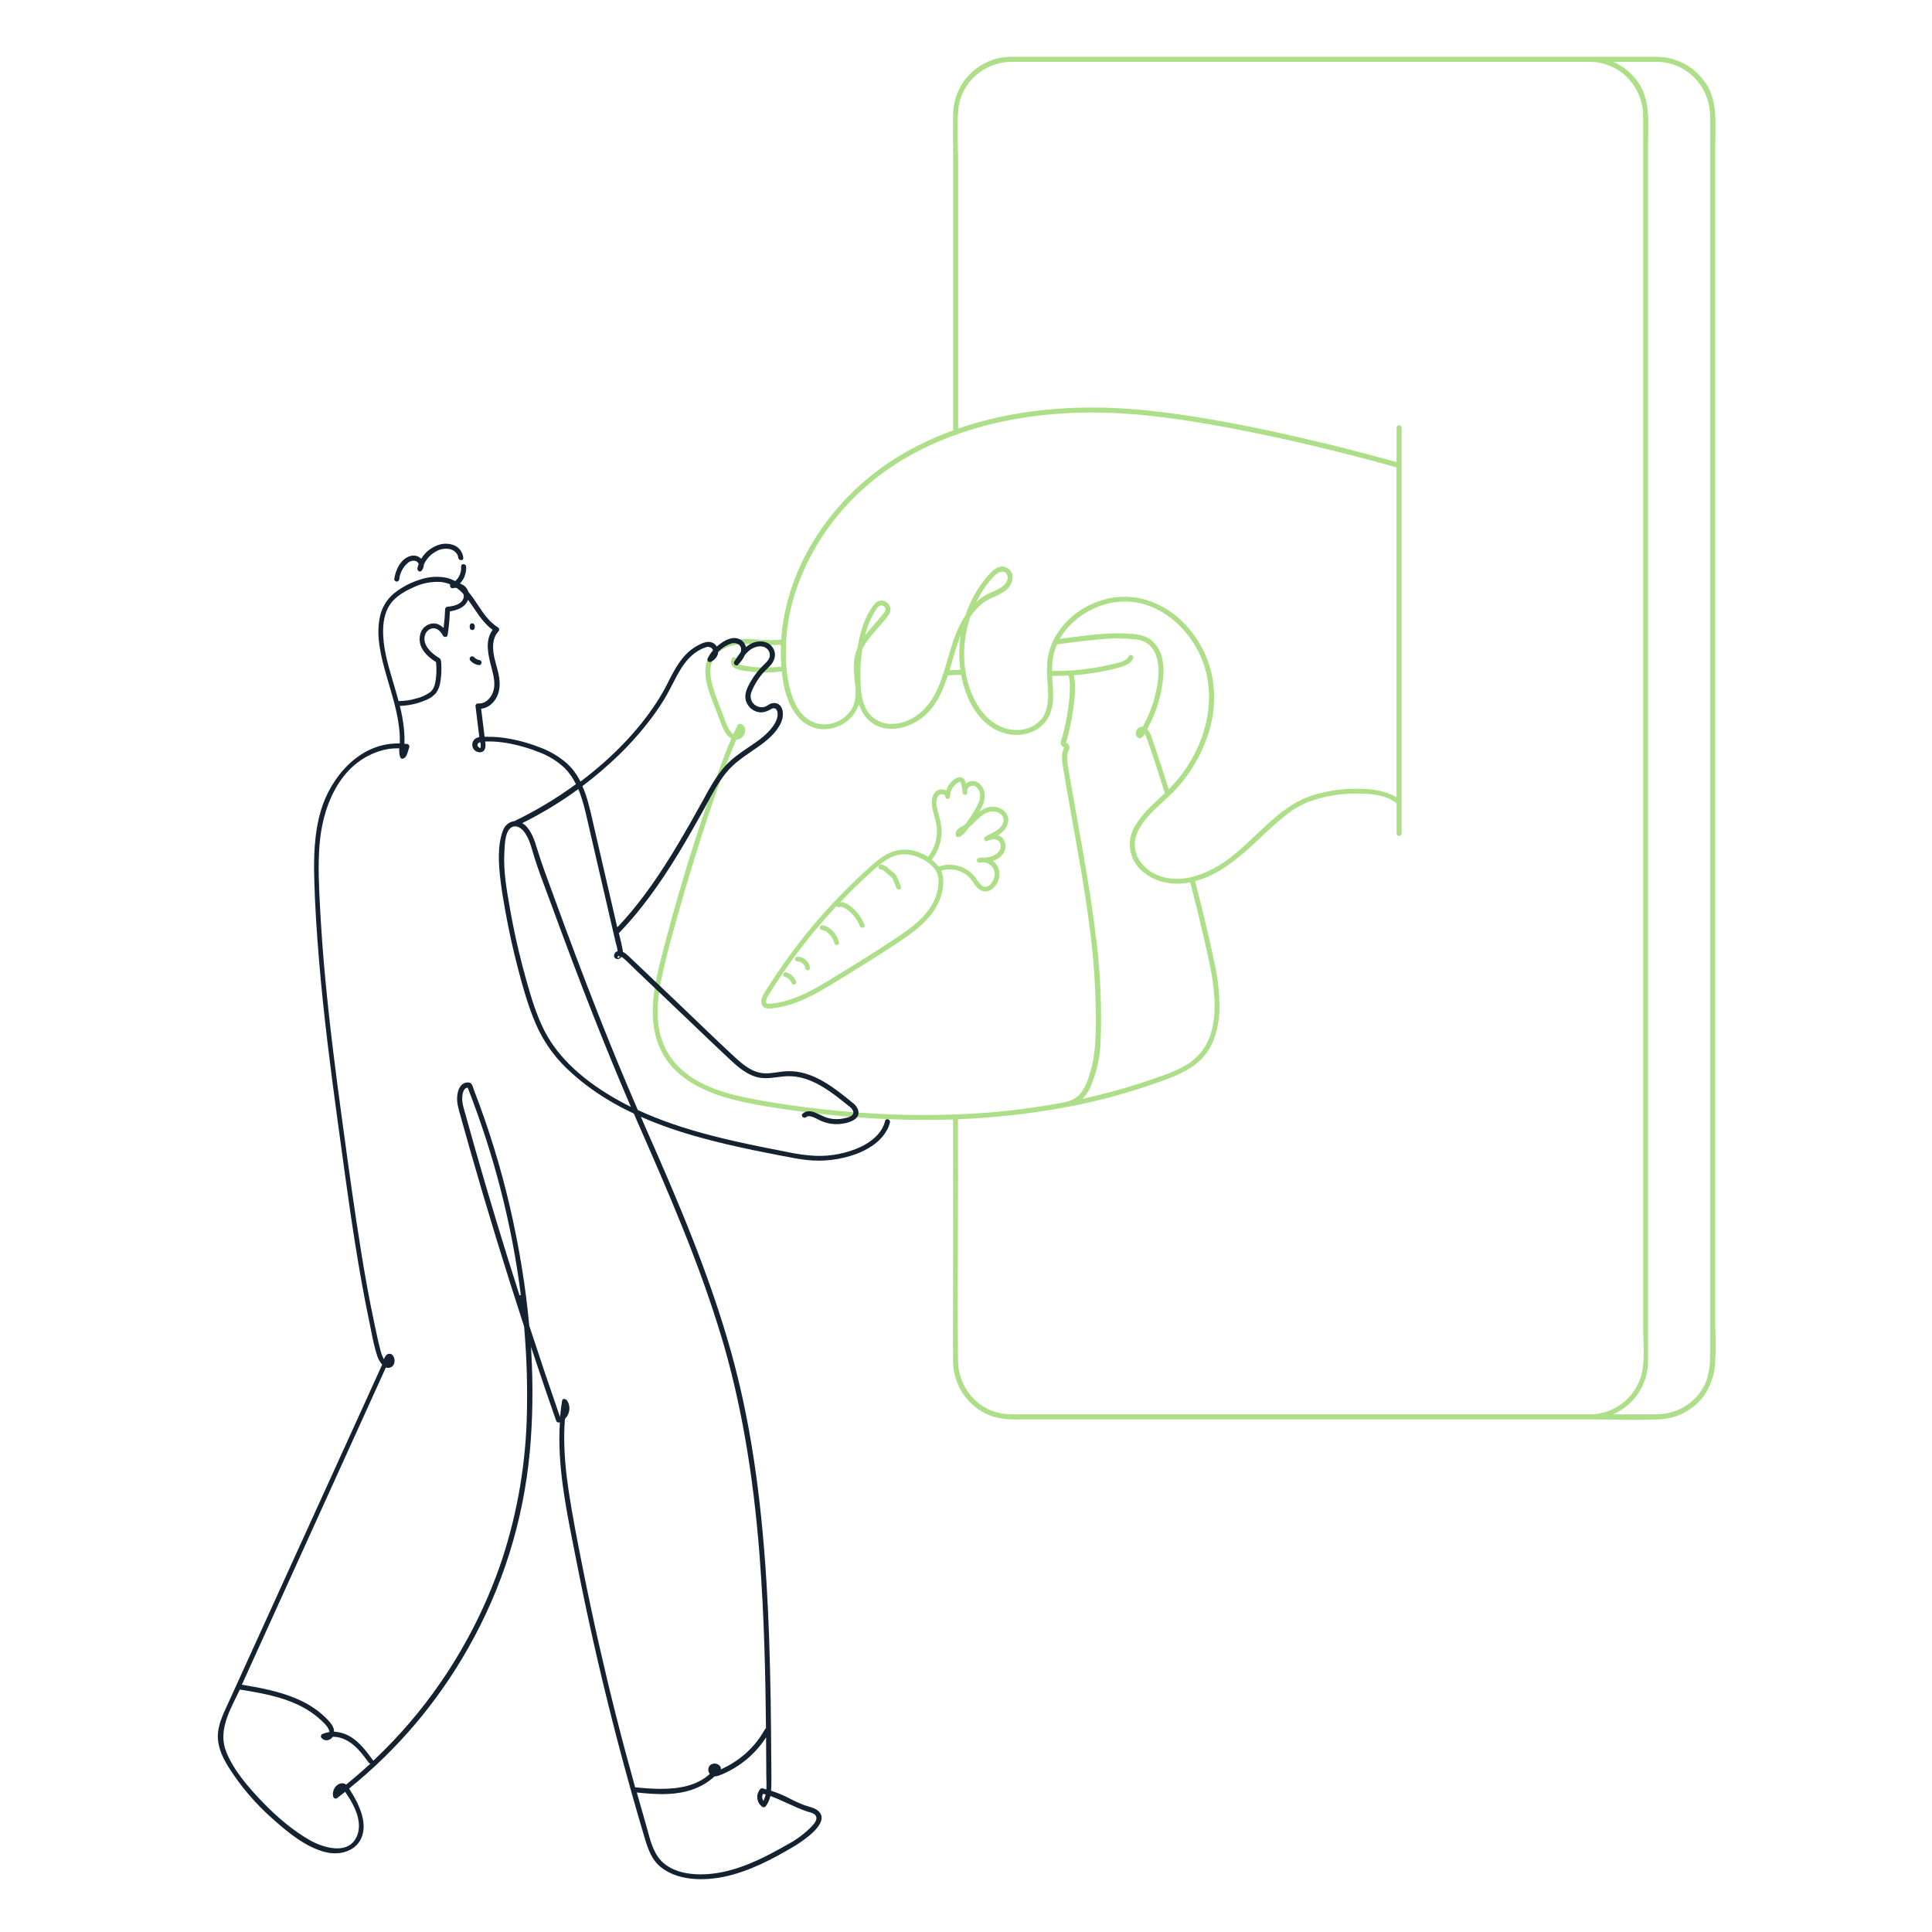 <svg width="408" height="408" viewBox="0 0 408 408" fill="none" xmlns="http://www.w3.org/2000/svg">
<path d="M201.26 278.72C201.25 281.61 201.23 284.6 201.27 287.53C201.29 290.15 202.13 292.65 203.68 294.76C205.24 296.87 207.38 298.41 209.87 299.21C211.35 299.62 212.89 299.81 214.42 299.75H335.84C337.44 299.75 339.06 299.78 340.64 299.8C343.91 299.85 347.29 299.9 350.59 299.74C350.67 299.74 350.75 299.73 350.83 299.72C350.89 299.72 350.95 299.71 351.01 299.7C351.12 299.7 351.24 299.68 351.35 299.67C351.72 299.63 352.1 299.57 352.46 299.49L352.57 299.47C353.87 299.18 355.09 298.7 356.19 298.04C357.41 297.32 358.48 296.42 359.38 295.36C360.09 294.5 360.66 293.54 361.11 292.41C361.83 290.78 362.2 289.06 362.21 287.31C362.37 285.3 362.32 283.24 362.26 281.25C362.24 280.51 362.22 279.78 362.21 279.07C362.21 277.96 362.21 276.86 362.21 275.75V31.36C362.21 30.62 362.23 29.87 362.25 29.07C362.33 25.52 362.42 21.85 360.93 18.79L360.81 18.55C360.78 18.49 360.76 18.44 360.73 18.38C360.71 18.35 360.69 18.31 360.66 18.28C360.63 18.24 360.61 18.2 360.58 18.16C360.55 18.1 360.52 18.05 360.49 17.99C360.44 17.91 360.4 17.82 360.35 17.74C360.3 17.66 360.23 17.58 360.17 17.5C360.12 17.44 360.08 17.38 360.03 17.31C359.91 17.13 359.78 16.96 359.65 16.79C359.48 16.57 359.28 16.34 359.05 16.08C358.9 15.91 358.74 15.74 358.58 15.58C358.36 15.36 358.12 15.16 357.93 14.99L357.88 14.95C357.71 14.81 357.55 14.66 357.37 14.53C357.16 14.37 356.92 14.22 356.7 14.07C356.6 14.01 356.54 13.96 356.47 13.91C356.39 13.85 356.3 13.79 356.22 13.74C356.19 13.72 356.16 13.71 356.13 13.69C356.1 13.67 356.06 13.66 356.03 13.64C356 13.62 355.97 13.6 355.94 13.58C355.92 13.56 355.89 13.55 355.86 13.53C355.75 13.47 355.63 13.42 355.52 13.37C355.44 13.34 355.37 13.3 355.29 13.27L355.13 13.19C354.95 13.1 354.77 13.01 354.59 12.94C354.39 12.86 354.18 12.79 353.97 12.72L353.61 12.6C353.44 12.54 353.27 12.48 353.09 12.43C352.88 12.37 352.65 12.33 352.43 12.29L352.24 12.25C352.16 12.23 352.08 12.22 352.01 12.2C351.85 12.17 351.7 12.13 351.54 12.11C351.25 12.07 350.94 12.06 350.65 12.04H350.53C350.45 12.04 350.37 12.02 350.3 12.01C350.2 12.01 350.1 11.99 350 11.99H349.92C349.44 11.99 348.96 11.99 348.49 11.99H214.66C213.69 11.97 212.7 12.01 211.74 12.12C209.13 12.51 206.67 13.77 204.81 15.65C202.95 17.53 201.74 20.02 201.38 22.64C201.26 23.96 201.23 25.3 201.27 26.63V90.54C201.27 90.59 201.29 90.66 201.31 90.72L201.37 90.86L201.22 90.91C197.01 92.45 193.09 94.32 189.59 96.48C182.08 101.07 175.75 107.5 171.29 115.08C167.62 121.37 165.44 128.23 164.98 134.95V135.07H164.85C163.34 135.26 161.81 135.16 160.33 135.06C158.69 134.95 156.98 134.84 155.33 135.1C152.4 135.56 150.24 137.11 149.39 139.33C148.36 142.01 149.33 145.04 150.32 147.66C150.82 149 151.34 150.34 151.85 151.67L152.27 152.76C152.69 153.86 153.21 155.23 154.34 155.9L154.45 155.97L154.4 156.09C153.24 158.77 152.25 161.48 151.18 164.49C149.76 168.46 148.38 172.5 147.08 176.51C144.48 184.53 142.1 192.74 139.99 200.9C138.31 207.41 136.22 215.51 139.83 222.3C142.32 226.97 147.18 230.2 154.7 232.18C158.02 233 161.43 233.65 164.83 234.11C168.76 234.7 172.74 235.2 176.67 235.58C184.58 236.36 192.62 236.65 200.56 236.43C200.66 236.43 200.75 236.43 200.85 236.42C200.94 236.42 201.03 236.41 201.12 236.41H201.27V274.29C201.27 275.76 201.27 277.23 201.26 278.7V278.72ZM349.95 13.07C349.95 13.07 350.02 13.07 350.05 13.07H350.13C350.5 13.08 350.83 13.11 351.14 13.14L351.27 13.16C351.61 13.2 351.96 13.26 352.28 13.33L352.36 13.35C357.46 14.49 361.08 19.09 361.15 24.54C361.15 24.69 361.15 24.84 361.15 24.99V285.57C361.15 288.06 360.98 290.11 360.16 292.07L360.09 292.21C360.04 292.33 359.97 292.46 359.91 292.59L359.85 292.7C359.12 294.07 358.15 295.24 356.96 296.2C356.52 296.55 356.03 296.88 355.51 297.18L355.43 297.22C355.37 297.25 355.31 297.29 355.25 297.32C355.07 297.41 354.89 297.51 354.71 297.59C353.15 298.3 351.47 298.67 349.7 298.68C349.4 298.68 349.1 298.68 348.8 298.68C348.5 298.68 348.2 298.68 347.9 298.68H340.69L341.25 298.4C342.47 297.79 343.55 297 344.47 296.07C346.77 293.74 348.04 290.66 348.05 287.38C348.05 286.68 348.05 285.98 348.05 285.28V30.43C348.05 29.79 348.05 29.14 348.07 28.49C348.13 24.78 348.2 20.94 346.19 17.74C345.08 16 343.54 14.56 341.74 13.56C341.66 13.52 341.58 13.48 341.5 13.44C341.43 13.41 341.37 13.38 341.3 13.35L340.74 13.07H349.94H349.95ZM202.39 23.01C202.98 17.42 207.76 13.15 213.5 13.06C213.9 13.06 214.31 13.06 214.71 13.06H335.88C342.1 13.19 346.98 18.24 347 24.57C347 25.39 347 26.21 347 27.02V280.39C347 281.19 347.03 282.02 347.06 282.9C347.15 285.48 347.24 288.16 346.6 290.49C345.93 292.82 344.51 294.91 342.58 296.37C340.66 297.83 338.27 298.65 335.86 298.68H214.64C214.44 298.68 214.23 298.69 214.03 298.69C213.11 298.69 212.18 298.61 211.27 298.46C206.15 297.44 202.38 292.79 202.32 287.42C202.22 278.83 202.25 270.09 202.29 261.63C202.31 257.41 202.32 253.04 202.32 248.74L202.3 236.37L202.46 236.35C209.83 236.06 217.13 235.26 224.16 233.99C224.32 233.96 224.48 233.93 224.64 233.9C224.77 233.88 224.89 233.85 225.02 233.83H225.07C232.6 232.42 239.99 230.35 247.07 227.65C249.79 226.6 253.17 224.98 255.21 221.77C256.63 219.53 257.41 216.64 257.52 213.2C257.56 210.01 257.23 206.81 256.54 203.7C255.71 199.55 254.72 195.45 253.78 191.61C253.39 190 252.95 188.29 252.42 186.22L252.38 186.08L252.52 186.04C253.12 185.88 253.7 185.69 254.25 185.48C258.7 183.75 262.24 180.61 265.79 177.27L266.09 176.98C267.7 175.47 269.36 173.9 271.12 172.5C272.62 171.23 274.31 170.19 276.12 169.41C279.37 168.19 282.76 167.58 286.21 167.58C286.36 167.58 286.51 167.58 286.66 167.58C289.36 167.58 292.67 167.83 294.87 169.6L294.93 169.64V176.04C294.93 176.17 294.99 176.3 295.09 176.4C295.29 176.59 295.63 176.59 295.83 176.4C295.93 176.3 295.99 176.17 295.99 176.04V169.46C296 169.39 296 169.34 295.99 169.29V90.3C295.99 90.17 295.93 90.04 295.83 89.94C295.63 89.75 295.29 89.75 295.09 89.94C294.99 90.04 294.93 90.17 294.93 90.3V97.58L294.74 97.53C286.49 95.23 278.09 93.14 269.77 91.33C259.29 89.05 250.76 87.6 242.94 86.75C233.42 85.72 224.35 85.85 215.97 87.16C211.31 87.88 206.79 88.99 202.54 90.45L202.34 90.52V34.16C202.34 33.02 202.31 31.84 202.28 30.7C202.21 28.16 202.14 25.53 202.4 23.01H202.39ZM231.45 198.07C230.58 190.57 229.3 183.15 228.05 176.19L227.55 173.37C227.07 170.71 226.58 167.96 226.12 165.26C225.96 164.36 225.81 163.46 225.66 162.55C225.5 161.75 225.39 160.92 225.35 160.09C225.34 159.71 225.38 159.33 225.47 158.96C225.51 158.79 225.58 158.64 225.65 158.5C225.72 158.34 225.79 158.2 225.82 158.04C225.85 157.89 225.85 157.73 225.81 157.58C225.77 157.43 225.7 157.29 225.6 157.17C225.52 157.08 225.43 157 225.33 156.93C225.28 156.9 225.24 156.88 225.21 156.86L225.08 156.8L225.14 156.67C225.2 156.54 225.26 156.39 225.28 156.25C225.36 156 225.42 155.76 225.49 155.52C225.61 155.06 225.74 154.56 225.87 153.99C226.14 152.8 226.37 151.59 226.54 150.42C226.91 147.97 227.2 145.77 226.95 143.62C226.93 143.36 226.88 143.08 226.8 142.77L226.76 142.6H226.94C228.53 142.46 230.12 142.26 231.68 142C233.33 141.72 234.92 141.37 236.39 140.97C237.51 140.66 238.72 140.2 239.29 139.11C239.45 138.79 239.29 138.5 239.03 138.37C238.83 138.27 238.54 138.26 238.38 138.57C237.87 139.55 236.67 139.84 235.7 140.07C235.58 140.1 235.46 140.13 235.35 140.15C233.91 140.51 232.44 140.82 230.98 141.06C228.15 141.51 225.23 141.73 222.33 141.69H222.18V141.54C222.18 139.88 222.36 138.53 222.76 137.3C222.88 136.94 223.03 136.57 223.22 136.14L223.25 136.06H223.33C223.96 135.97 224.59 135.89 225.23 135.81C227.47 135.53 229.78 135.24 232.06 135.04C234.62 134.76 237.22 134.75 239.78 135.03C240.84 135.1 241.84 135.5 242.67 136.17C243.42 136.88 243.97 137.78 244.25 138.77C244.99 141.16 244.62 143.75 244.15 145.96C243.61 148.52 242.67 151.03 241.38 153.39L241.34 153.47H241.25C241.11 153.46 241 153.47 240.9 153.49C240.73 153.53 240.56 153.61 240.41 153.72C240.27 153.83 240.15 153.97 240.06 154.12C239.76 154.66 239.76 155.44 240.29 155.77C240.76 156.06 241.17 155.89 241.62 155.2L241.77 154.98L241.89 155.22C242.15 155.75 242.35 156.29 242.5 156.82C242.75 157.54 242.99 158.27 243.24 158.99C244.16 161.74 245.08 164.57 245.96 167.41L245.99 167.5L245.92 167.56C245.6 167.86 245.27 168.17 244.95 168.47C243.08 170.2 241.15 172 239.84 174.21C238.75 175.85 238.36 177.8 238.73 179.73C239.1 181.65 240.19 183.32 241.8 184.43C244.27 186.34 247.62 187.03 251.22 186.37L251.36 186.35L251.4 186.48C252.41 190.36 253.36 194.24 254.22 198.01L254.47 199.12C255.17 202.14 255.89 205.26 256.25 208.39C256.67 212.07 256.57 214.97 255.91 217.52C255.19 220.54 253.35 223.13 250.72 224.79C249.1 225.74 247.38 226.52 245.6 227.11C243.79 227.78 241.94 228.41 240.11 228.98C236.52 230.12 232.8 231.11 229.07 231.94L228.62 232.04L228.93 231.69C229.56 230.98 230.05 230.19 230.38 229.34C231.62 226.36 232.31 223.21 232.43 219.99C232.7 212.69 232.38 205.32 231.48 198.07H231.45ZM245.45 139.13C245.14 137.54 244.28 136.11 243.03 135.09C241.59 134 239.62 133.89 238.05 133.8C233.98 133.57 229.83 134.12 225.82 134.65C225.25 134.72 224.69 134.8 224.12 134.87L223.81 134.91L223.97 134.64C224.44 133.86 224.97 133.13 225.56 132.49C228.14 129.62 231.68 127.73 235.5 127.17C244.03 125.96 251.24 132.49 253.95 139.56C256.98 147.46 254.92 157.12 248.57 164.77C248.03 165.42 247.46 166 246.98 166.49L246.81 166.67L246.73 166.43C245.95 163.94 245.25 161.76 244.58 159.76C244.16 158.49 243.73 157.23 243.3 155.97C243.07 155.3 242.82 154.56 242.34 154.05L242.27 153.97L242.32 153.88C242.82 152.96 243.27 152.04 243.63 151.16C244.51 149.07 245.12 146.87 245.45 144.62C245.69 142.99 245.88 141.06 245.45 139.14V139.13ZM165.99 135.85V135.81C166.03 135.72 166.03 135.62 166.01 135.52V135.33C166.28 131.18 167.16 127.1 168.61 123.21C171.57 115.37 176.46 108.32 182.77 102.82C189.08 97.26 196.95 93.09 206.16 90.41C214.43 88.01 223.52 86.91 233.2 87.15C242.11 87.37 250.73 88.75 257.98 90.07C266.05 91.54 274.49 93.39 283.8 95.74C287.45 96.66 291.14 97.64 294.77 98.66L294.91 98.69V168.38L294.68 168.25C292.39 166.89 289.49 166.64 287.51 166.58C284.09 166.46 280.68 166.9 277.39 167.89C272.54 169.37 268.84 172.89 265.26 176.29C262.81 178.62 260.27 181.03 257.37 182.79C255.4 183.98 252.06 185.6 248.5 185.6C247.2 185.6 245.87 185.38 244.56 184.85C242.73 184.14 241.21 182.8 240.27 181.08C239.84 180.2 239.62 179.23 239.64 178.27C239.65 177.3 239.89 176.34 240.33 175.48C241.52 173.04 243.57 171.17 245.56 169.35C246.58 168.42 247.64 167.45 248.55 166.44C251.49 163.18 253.69 159.41 255.08 155.25C256.44 151.24 256.75 146.93 255.98 142.77C255.2 138.98 253.44 135.43 250.89 132.52C248.44 129.65 245.22 127.59 241.59 126.55C238.04 125.63 234.23 125.94 230.87 127.43C227.53 128.84 224.78 131.24 222.92 134.35C222.04 135.87 221.46 137.52 221.22 139.26C221 140.85 221.11 142.47 221.22 144.04C221.26 144.59 221.3 145.15 221.32 145.7C221.41 147.76 221.32 150.1 219.95 151.83C219.36 152.53 218.64 153.08 217.83 153.48C217.01 153.88 216.14 154.1 215.23 154.14C211.55 154.41 208.08 152.1 205.93 148C203.24 142.86 202.86 136.41 204.89 130.3L204.91 130.26C205.71 129.09 206.56 128.16 207.51 127.41C208.26 126.82 209.13 126.42 209.97 126.04C210.87 125.63 211.8 125.2 212.56 124.55C213.4 123.82 213.91 122.68 213.85 121.71C213.8 121 213.44 120.41 212.82 120.01C210.79 118.7 208.88 121.18 207.74 122.65C206.44 124.35 205.36 126.21 204.54 128.19C204.32 128.71 204.11 129.27 203.9 129.91L203.88 129.94C203.11 131.11 202.41 132.48 201.81 134C201.14 135.68 200.63 137.45 200.14 139.17C199.43 141.63 198.7 144.17 197.49 146.49C195.43 150.44 192.02 152.83 188.37 152.87C187.48 152.9 186.59 152.73 185.78 152.38C184.97 152.03 184.23 151.49 183.65 150.82C182.2 149.11 181.89 146.73 181.79 145.09C181.61 142.33 181.71 139.67 182.08 137.2V137.16C182.4 136.5 182.75 135.9 183.15 135.36C183.87 134.33 184.72 133.36 185.55 132.44C186.14 131.77 186.75 131.08 187.31 130.37C187.92 129.59 188.24 128.95 187.96 128.15C187.84 127.83 187.64 127.54 187.38 127.31C187.12 127.08 186.8 126.93 186.46 126.86C185.72 126.71 185.06 127.03 184.45 127.84C183.83 128.66 183.3 129.56 182.88 130.5C182.04 132.36 181.46 134.42 181.11 136.8V136.84C181.11 136.84 181.08 136.87 181.07 136.88C180.19 138.88 180.19 140.9 180.46 143.34L180.49 143.57C180.71 145.61 180.97 147.92 179.81 149.82C178.87 151.28 177.43 152.33 175.76 152.76C174.91 153 174.01 153.05 173.14 152.91C172.27 152.77 171.43 152.43 170.7 151.94C169.28 150.98 168.17 149.41 167.39 147.28C166.25 144.18 165.8 140.44 166.03 135.87L165.99 135.85ZM206.14 127.17L206.49 126.52C206.96 125.63 207.44 124.84 207.95 124.1C208.56 123.2 209.25 122.35 210.02 121.57C210.42 121.18 211.28 120.58 211.97 120.75C212.33 120.84 212.58 121.1 212.73 121.54C213.04 122.47 212.3 123.42 211.57 123.95C210.77 124.46 209.92 124.89 209.04 125.22C208.23 125.59 207.46 126.07 206.71 126.69L206.14 127.16V127.17ZM202.73 140.86C202.73 140.94 202.75 141.02 202.77 141.11C202.78 141.17 202.79 141.24 202.8 141.3L202.82 141.47H202.65C202.07 141.47 201.44 141.49 200.75 141.53H200.53L200.59 141.34C200.79 140.69 200.98 140.03 201.16 139.39L201.41 138.53C201.78 137.25 202.09 136.28 202.41 135.37L202.83 134.19L202.71 135.43C202.53 137.27 202.53 139.09 202.74 140.86H202.73ZM182.69 134.16L182.95 133.27C183.03 132.99 183.11 132.71 183.21 132.44C183.54 131.47 183.96 130.53 184.47 129.64C184.51 129.57 184.56 129.49 184.61 129.39C184.95 128.76 185.52 127.71 186.27 127.86C186.42 127.9 186.56 127.96 186.67 128.06C186.78 128.15 186.88 128.27 186.94 128.41C187.13 128.86 186.85 129.21 186.63 129.49L186.59 129.54C186.03 130.26 185.42 130.95 184.83 131.62L184.58 131.91C184.06 132.5 183.6 133.05 183.17 133.57L182.7 134.15L182.69 134.16ZM195.14 235.47C190.96 235.47 186.79 235.33 182.65 235.04C175.04 234.55 167.36 233.61 159.83 232.25C153.74 231.14 147.51 229.51 143.22 225.18C140.93 222.83 139.45 219.74 139.06 216.48C138.56 212.63 139.23 208.73 139.88 205.76C140.67 202.12 141.68 198.47 142.66 194.94L142.85 194.27C143.95 190.31 145.12 186.32 146.33 182.39C148.33 175.9 151.05 167.39 154.29 159.1C154.67 158.13 155.06 157.2 155.44 156.32L155.48 156.24H155.57C155.67 156.22 155.77 156.21 155.86 156.19C156.12 156.13 156.36 156.01 156.57 155.84C156.78 155.68 156.95 155.47 157.08 155.24C157.39 154.7 157.46 154.05 157.25 153.57C157.09 153.21 156.79 152.97 156.38 152.88C156.26 152.85 156.14 152.86 156.03 152.9C155.92 152.94 155.83 153.02 155.77 153.12C155.54 153.57 155.32 154.06 155.11 154.52L154.86 155.06L154.71 154.94C154.24 154.56 153.87 153.87 153.69 153.49C153.28 152.64 152.95 151.73 152.64 150.85C152.51 150.48 152.37 150.11 152.23 149.74C152.12 149.45 152.01 149.16 151.89 148.87C151.51 147.88 151.11 146.85 150.77 145.81C150.09 143.69 149.47 140.99 150.8 138.85C152.11 136.73 154.81 136.19 156.3 136.05C157.74 135.92 159.2 136.01 160.6 136.1C161.96 136.19 163.36 136.27 164.74 136.16H164.91V136.31C164.87 137.44 164.87 138.56 164.93 139.64C164.94 139.9 164.96 140.16 164.98 140.43L165.01 140.8L164.78 140.78C163.11 140.99 161.37 141.04 159.66 140.9C158.81 140.83 157.97 140.72 157.14 140.56C156.74 140.5 156.34 140.41 155.94 140.29C155.79 140.25 155.64 140.17 155.52 140.06C155.45 139.97 155.43 139.89 155.42 139.85C155.42 139.87 155.46 139.92 155.52 139.93L155.55 139.82L155.42 139.71C155.6 139.49 155.56 139.28 155.52 139.17C155.45 138.97 155.27 138.81 155.09 138.78C154.94 138.76 154.8 138.81 154.69 138.95C154.56 139.1 154.47 139.27 154.42 139.46C154.37 139.65 154.35 139.85 154.38 140.04C154.41 140.23 154.48 140.42 154.59 140.58C154.7 140.75 154.84 140.89 155 140.99C155.68 141.47 156.68 141.6 157.57 141.71C157.73 141.73 157.88 141.75 158.03 141.77C160.27 142.09 162.54 142.11 164.78 141.83C164.82 141.83 164.85 141.82 164.89 141.81L165.06 141.76L165.11 141.93C165.53 146.02 166.54 148.94 168.29 151.12C169.45 152.62 171.11 153.62 172.97 153.93C174.7 154.16 176.49 153.8 178 152.9C179.48 152.05 180.64 150.7 181.25 149.1L181.39 148.73L181.53 149.11C182.31 151.21 183.64 152.65 185.48 153.39C189.14 154.86 193.36 153.04 195.72 150.73C198.06 148.44 199.27 145.4 200.14 142.72L200.17 142.63H200.27C201.11 142.55 201.95 142.52 202.74 142.53C202.78 142.52 202.8 142.51 202.82 142.51L202.96 142.49L202.99 142.63C203.52 145.43 204.77 149.38 207.72 152.25C210.7 155.15 214.84 156 218.28 154.41C219.16 154 219.92 153.43 220.55 152.7C221.18 151.97 221.65 151.14 221.94 150.22C222.57 148.27 222.42 146.16 222.28 144.13L222.24 143.56C222.23 143.34 222.21 143.12 222.2 142.9V142.74H222.35C223.34 142.74 224.37 142.72 225.53 142.66H225.65L225.68 142.77C225.9 143.56 225.98 144.37 225.94 145.18C225.93 146.31 225.85 147.47 225.7 148.61C225.44 150.92 225 153.22 224.38 155.44C224.22 155.87 224.09 156.3 224 156.73C223.98 156.86 224 157 224.04 157.14C224.08 157.27 224.15 157.4 224.24 157.51C224.32 157.6 224.41 157.68 224.51 157.75L224.73 157.85L224.67 157.98C224.56 158.22 224.41 158.75 224.39 158.82C224.31 159.18 224.27 159.55 224.27 159.92C224.28 160.67 224.36 161.43 224.51 162.18C225.11 165.81 225.76 169.47 226.38 172.92L226.57 173.99C227.76 180.64 229 187.53 229.91 194.34C230.92 201.45 231.43 208.7 231.43 215.89C231.4 219.3 231.29 222.91 230.26 226.37C229.56 228.74 228.76 230.95 226.74 232.09C226.24 232.36 225.69 232.57 225.05 232.73C218.62 233.96 212.18 234.77 205.91 235.15C202.33 235.36 198.72 235.47 195.12 235.47H195.14Z" fill="#ACDF87"/>
<path d="M99.72 131.63L99.56 131.65C99.49 131.67 99.41 131.72 99.35 131.78L99.26 131.9C99.22 131.96 99.2 132.06 99.2 132.15V132.52C99.2 132.66 99.26 132.79 99.36 132.89C99.46 132.99 99.59 133.04 99.72 133.05L99.89 133.03C99.96 133.01 100.04 132.96 100.1 132.9L100.19 132.78C100.23 132.71 100.25 132.62 100.25 132.53V132.16C100.25 132.02 100.19 131.89 100.09 131.79C99.99 131.69 99.86 131.63 99.72 131.63Z" fill="#15222F"/>
<path d="M99.27 138.85C99.21 138.94 99.18 139.04 99.18 139.14C99.18 139.28 99.24 139.41 99.34 139.52C99.78 140 100.37 140.33 101.01 140.44C101.09 140.47 101.16 140.47 101.22 140.45H101.25C101.32 140.45 101.38 140.42 101.43 140.39C101.5 140.35 101.55 140.3 101.59 140.25C101.63 140.19 101.66 140.13 101.68 140.06C101.7 139.99 101.7 139.92 101.69 139.85C101.69 139.78 101.66 139.71 101.62 139.65C101.59 139.59 101.54 139.54 101.49 139.5C101.44 139.46 101.38 139.43 101.31 139.41C101.13 139.38 100.96 139.32 100.82 139.27C100.64 139.19 100.49 139.1 100.35 139C100.25 138.91 100.16 138.83 100.08 138.75C100.01 138.68 99.92 138.63 99.81 138.61C99.77 138.61 99.74 138.6 99.71 138.6C99.64 138.6 99.57 138.61 99.51 138.64C99.41 138.68 99.33 138.75 99.27 138.84V138.85Z" fill="#15222F"/>
<path d="M130.64 202.19C130.64 202.19 130.71 202.19 130.72 202.18C130.72 202.16 130.72 202.11 130.69 202.07L130.64 202.19Z" fill="#15222F"/>
<path d="M187.3 238.71C187.58 238.18 187.8 237.61 187.94 237.02C188.02 236.67 187.78 236.44 187.52 236.37C187.3 236.31 187 236.37 186.92 236.72C186.25 239.49 183.8 241.21 181.85 242.16C178.79 243.58 175.4 244.24 172.04 244.08C170.02 243.96 168 243.67 166.02 243.23C164.28 242.89 162.54 242.55 160.8 242.2C156.73 241.37 153.43 240.63 150.42 239.85C144.36 238.29 139.23 236.52 134.74 234.43L134.69 234.41L134.67 234.36C129.01 221.3 123.38 206.97 116.94 189.27C116.69 188.59 116.44 187.9 116.19 187.22C115.29 184.77 114.35 182.23 113.57 179.7L113.49 179.44C112.91 177.54 112.25 175.39 110.74 174.13C110.69 174.09 110.65 174.06 110.6 174.04C110.56 174.02 110.53 174 110.49 173.97L110.28 173.83L110.51 173.72C114.51 171.72 118.37 169.38 121.98 166.75L122.13 166.64L122.2 166.82C123.07 168.92 123.58 171.19 124.09 173.39L124.28 174.24L130.04 199.12C130.2 199.62 130.33 200.15 130.42 200.75L130.44 200.88L130.32 200.92C129.87 201.06 129.65 201.52 129.67 201.87C129.69 202.21 129.91 202.45 130.28 202.52C130.62 202.59 130.92 202.47 131.14 202.16L131.22 202.05L131.34 202.13C131.34 202.13 131.38 202.15 131.4 202.16C131.45 202.18 131.5 202.21 131.55 202.25C132.21 202.82 132.85 203.45 133.47 204.06C133.78 204.37 134.09 204.67 134.4 204.97L142.96 213.11C144.19 214.28 145.42 215.46 146.65 216.63C149.15 219.02 151.74 221.5 154.31 223.9C155.73 225.22 157.42 226.69 159.51 227.37C161.05 227.87 162.53 227.68 164.1 227.48C164.86 227.38 165.64 227.28 166.42 227.27C166.49 227.27 166.56 227.27 166.62 227.27C170.8 227.27 174.53 229.8 177.95 232.53C178.34 232.84 178.73 233.16 179.12 233.48C179.54 233.74 179.9 234.12 180.14 234.58C180.24 234.85 180.23 235.09 180.12 235.3C179.83 235.82 178.98 236.01 178.42 236.13L178.29 236.16C177.24 236.4 176.13 236.4 175.07 236.16C174.38 236 173.76 235.7 173.15 235.41C172.79 235.24 172.41 235.06 172.03 234.91C171.02 234.52 170.17 234.61 169.51 235.18C169.37 235.3 169.32 235.44 169.34 235.58C169.37 235.77 169.53 235.94 169.73 236.01C169.84 236.05 170.06 236.09 170.27 235.91C170.72 235.53 171.38 235.79 171.78 235.94C172.09 236.06 172.39 236.22 172.68 236.36C172.91 236.48 173.13 236.59 173.37 236.7C174.49 237.19 175.71 237.44 176.94 237.39C178.48 237.34 180.43 236.83 181.07 235.8C181.38 235.31 181.38 234.72 181.07 234.05C180.83 233.58 180.47 233.17 180.03 232.86C179.55 232.46 179.08 232.08 178.6 231.7C177.46 230.79 176.52 230.09 175.63 229.48C173.29 227.89 171.17 226.91 169.15 226.48C167.97 226.22 166.76 226.15 165.55 226.26C165.1 226.3 164.64 226.37 164.19 226.44C163.29 226.57 162.35 226.71 161.42 226.66C158.92 226.54 156.9 224.84 155.2 223.27C152.3 220.59 149.41 217.81 146.61 215.12C145.24 213.8 143.87 212.49 142.49 211.18L132.83 201.99C132.46 201.64 132.06 201.27 131.61 201.05L131.53 201.01V200.92C131.53 200.8 131.52 200.69 131.5 200.59C131.32 199.59 131.07 198.58 130.83 197.6L130.68 197L130.78 196.94C130.85 196.9 130.88 196.88 130.91 196.85C135.14 192.42 139.08 187.12 143.3 180.19C145.13 177.18 146.86 174.11 148.32 171.5C148.67 170.88 149.01 170.25 149.35 169.61C150.57 167.35 151.82 165.01 153.49 163.02C155 161.21 156.93 159.89 158.79 158.62C159.3 158.27 159.81 157.92 160.31 157.56C161.42 156.81 162.44 155.93 163.36 154.95C164.41 153.76 165.05 152.64 165.25 151.62C165.44 150.65 165.35 149.4 164.49 148.77C164.28 148.62 164.02 148.52 163.76 148.48C163.5 148.44 163.23 148.46 162.97 148.53C162.69 148.6 162.45 148.75 162.2 148.9C161.91 149.08 161.61 149.26 161.24 149.33C160.7 149.41 160.15 149.31 159.68 149.04C159.21 148.77 158.84 148.34 158.65 147.84C158.44 147.21 158.48 146.55 158.76 145.96C159.07 145.2 159.46 144.45 159.91 143.75C160.36 143.04 160.88 142.38 161.45 141.78C161.63 141.59 161.82 141.41 162 141.23C162.32 140.92 162.64 140.61 162.92 140.26C163.87 139.06 163.91 137.59 163.01 136.52C162.04 135.35 160.48 135.3 159.35 135.63C158.79 135.8 158.25 136.09 157.71 136.51L157.54 136.64L157.47 136.44C157.34 136.05 157.12 135.7 156.84 135.43C156.4 135.01 155.82 134.76 155.21 134.74C154.24 134.69 153.11 135.16 151.83 136.15C151.76 136.2 151.7 136.26 151.63 136.32C151.59 136.36 151.55 136.39 151.51 136.43L151.39 136.54L151.29 136.41C151.07 136.11 150.79 135.87 150.48 135.73C149.52 135.29 148.44 135.75 147.51 136.22C146.47 136.76 145.53 137.46 144.74 138.32C143.15 140.02 142.07 142.14 141.03 144.19L140.85 144.55C140.19 145.85 139.45 147.12 138.66 148.33C134.77 154.3 129.41 159.89 122.73 164.95L122.59 165.06L122.51 164.9C121.75 163.45 120.86 162.27 119.79 161.27C118.04 159.73 116.04 158.55 113.84 157.77C111.56 156.88 109.18 156.24 106.76 155.87C105.48 155.67 104.18 155.58 102.9 155.6H102.34L101.61 149.67L101.76 149.65C102.82 149.51 103.85 148.83 104.57 147.77C105.4 146.56 105.69 144.99 105.42 143.12C105.29 142.26 105.06 141.4 104.83 140.56C104.58 139.65 104.32 138.7 104.2 137.74C103.96 135.81 104.32 134.33 105.26 133.34C105.32 133.28 105.36 133.21 105.39 133.13C105.41 133.05 105.42 132.97 105.41 132.89C105.4 132.81 105.37 132.73 105.33 132.66C105.29 132.59 105.23 132.54 105.16 132.49C103.29 131.33 102.07 129.5 100.89 127.72C100.27 126.79 99.64 125.83 98.92 124.99L98.89 124.94C98.74 124.5 98.51 124.13 98.21 123.85C97.98 123.63 97.69 123.45 97.32 123.3L97.13 123.22L97.27 123.06C97.51 122.78 97.69 122.53 97.84 122.28C98.29 121.48 98.5 120.57 98.44 119.65C98.41 119.29 98.1 119.11 97.81 119.14C97.59 119.16 97.36 119.3 97.38 119.63C97.44 120.37 97.28 121.1 96.92 121.75C96.74 122.08 96.5 122.38 96.21 122.65L96.13 122.72L96.04 122.67C95.44 122.37 94.93 122.17 94.43 122.04C92.48 121.63 90.45 121.77 88.57 122.44C86.56 123.08 84.72 124.08 83.08 125.41C81.61 126.67 80.6 128.41 80.22 130.31C79.37 134.28 80.4 138.45 81.62 142.72C81.8 143.36 81.99 144 82.18 144.64C83.34 148.58 84.54 152.65 84.43 156.85V157H84.28C84.19 157 84.09 157 84 157C75.76 157 69.84 164.25 67.8 171.06C66.3 176.06 66.23 181.3 66.38 186.22C66.53 191.24 66.85 196.53 67.38 202.88C68.36 214.56 69.84 226 71.29 236.63L71.82 240.49C73.15 250.29 74.53 260.43 76.29 270.33C76.79 273.15 77.34 275.99 77.92 278.78C78.05 279.4 78.17 280.03 78.3 280.66C78.68 282.62 79.08 284.64 79.72 286.5C79.92 287.08 80.27 287.68 80.65 288.1L80.71 288.17L77.12 296.08L48.29 359.45C48.18 359.7 48.06 359.95 47.94 360.21C47.01 362.23 46.04 364.32 46 366.55C45.97 368.51 46.65 370.56 48.15 373C50.72 377.11 53.87 380.82 57.5 384.03C60.78 386.96 64.63 390.17 68.88 391.17C70.96 391.66 73.09 391.32 74.59 390.26C75.82 389.4 76.56 388.1 76.75 386.52C76.93 384.91 76.57 383.18 75.6 381.05C75.19 380.15 74.71 379.27 74.17 378.44C74.09 378.32 74.02 378.19 73.93 378.04L73.73 377.7L73.83 377.62C84.03 369.36 92.47 359.38 98.91 347.97C106.17 335.14 110.53 321.19 111.89 306.52C112.5 299.85 112.6 292.79 112.2 285.54L112.14 284.42L113.04 287.12C113.75 289.26 114.49 291.46 115.23 293.63C115.96 295.76 116.7 297.89 117.44 300.01C117.48 300.15 117.57 300.26 117.7 300.34C117.82 300.41 117.96 300.41 118.05 300.39L118.23 300.36V300.54C117.68 309.26 119.44 318.09 121.13 326.63C121.32 327.58 121.5 328.52 121.69 329.46C123.9 340.76 126.45 352.14 129.29 363.3C130.7 368.87 132.22 374.51 133.79 380.05C134.57 382.79 135.37 385.55 136.18 388.26C136.87 390.57 137.65 392.77 139.53 394.28C143.83 397.75 150.29 396.88 152.87 396.34C158.23 395.23 163.25 392.54 167.44 390.06C168.8 389.26 173.27 386.45 173.5 384.08C173.56 383.45 173.33 382.91 172.78 382.42C172.23 381.93 171.46 381.7 170.71 381.48C170.43 381.4 170.14 381.31 169.87 381.21C168.85 380.83 167.85 380.38 166.9 379.88C165.67 379.22 164.34 378.66 162.95 378.2L162.84 378.16V378.04C162.87 377.8 162.88 377.55 162.89 377.3C162.92 375.9 162.91 374.46 162.89 373.08C162.89 372.47 162.87 371.86 162.87 371.24C162.85 367.26 162.81 363.18 162.75 359.12C162.6 349.57 162.32 341.67 161.87 334.24C160.69 315.08 158.33 299.63 154.42 285.6C149.84 269.18 143.03 253.28 136.45 238.41C136.26 237.98 136.07 237.55 135.89 237.11C135.76 236.81 135.63 236.5 135.49 236.19L135.34 235.84L135.69 235.99C139.43 237.63 143.55 239.05 148.3 240.34C151.41 241.19 154.8 241.99 158.96 242.86C160.66 243.21 162.45 243.57 164.27 243.92L165.15 244.09C166.78 244.41 168.47 244.74 170.14 244.94C173.73 245.38 177.42 244.94 180.82 243.7C183 242.87 185.89 241.32 187.3 238.64V238.71ZM130.72 201.91H130.74L130.92 201.99L130.8 202.15C130.76 202.21 130.67 202.32 130.57 202.32C130.54 202.32 130.51 202.32 130.48 202.29C130.41 202.24 130.38 202.14 130.45 202.02C130.51 201.92 130.62 201.88 130.71 201.91H130.72ZM123.09 165.94C125.75 163.93 128.31 161.74 130.69 159.44C133.21 156.99 135.56 154.32 137.67 151.51C138.61 150.25 139.46 149 140.21 147.78C140.91 146.63 141.53 145.42 142.14 144.25L142.46 143.63C143.65 141.33 145 138.97 147.28 137.54C147.81 137.2 148.37 136.93 148.96 136.73C149.13 136.64 149.36 136.58 149.58 136.6C149.8 136.61 150.02 136.68 150.21 136.81C150.37 136.94 150.47 137.07 150.54 137.24L150.58 137.32L150.52 137.39C150.1 137.9 149.74 138.45 149.46 139.02C149.4 139.13 149.38 139.24 149.4 139.36C149.42 139.47 149.47 139.58 149.55 139.66C149.63 139.74 149.74 139.79 149.85 139.81C149.96 139.82 150.08 139.81 150.18 139.75C151.08 139.26 151.62 138.53 151.66 137.74V137.68L151.76 137.58C151.84 137.49 151.93 137.4 152.02 137.32C152.72 136.69 153.53 136.2 154.42 135.89C154.93 135.73 155.52 135.8 155.94 136.07C156.27 136.28 156.46 136.6 156.5 136.99C156.52 137.23 156.5 137.49 156.4 137.76L156.37 137.81C156.37 137.81 156.31 137.88 156.28 137.92C156.24 137.96 156.2 138.01 156.17 138.06C155.77 138.6 155.4 139.18 155.06 139.73C154.9 139.99 155.02 140.26 155.22 140.41C155.39 140.54 155.67 140.61 155.89 140.37C156.33 139.89 156.95 139.16 157.29 138.35L157.31 138.31C157.69 137.85 158.02 137.53 158.37 137.27C159.38 136.52 160.93 136.11 161.94 136.98C162.19 137.19 162.37 137.46 162.48 137.76C162.58 138.07 162.6 138.39 162.53 138.71C162.38 139.33 161.9 139.8 161.47 140.22L161.41 140.28C160.29 141.35 159.32 142.56 158.54 143.9C157.81 145.19 157.18 146.46 157.47 147.8C157.6 148.34 157.87 148.85 158.23 149.27C158.6 149.69 159.07 150.02 159.59 150.22C160.6 150.62 161.63 150.47 162.83 149.75C163.28 149.48 163.58 149.55 163.76 149.66C164.15 149.91 164.27 150.59 164.21 151.14C164.11 152.05 163.56 153.09 162.56 154.22C161.68 155.18 160.69 156.03 159.62 156.75C159.12 157.11 158.6 157.46 158.09 157.8C156.36 158.97 154.57 160.19 153.14 161.78C151.28 163.84 149.92 166.32 148.61 168.72C148.42 169.06 148.24 169.4 148.05 169.74C146.26 172.98 144.76 175.61 143.32 178.03C139.29 184.81 135.64 189.97 131.82 194.26C131.41 194.72 130.98 195.18 130.57 195.62L130.38 195.82L130.29 195.57L125.45 174.64C125.36 174.26 125.27 173.87 125.19 173.49C124.63 171.02 124.05 168.46 123.05 166.13L123 166.02L123.09 165.95V165.94ZM110.4 175.31C111.55 176.6 112.06 178.35 112.55 180.05C112.64 180.36 112.73 180.66 112.82 180.95C113.59 183.44 114.53 185.93 115.43 188.35C115.8 189.33 116.17 190.31 116.53 191.3C122.53 207.71 127.78 221.08 133.07 233.38L133.23 233.76L132.86 233.57C132.31 233.29 131.59 232.93 130.88 232.53C123.33 228.37 118.04 223.48 115.15 218.01C113.24 214.4 112.07 210.26 111.13 206.93C110.02 202.99 109.05 198.95 108.26 194.94C108.07 193.95 107.87 192.92 107.69 191.87L107.65 191.61C106.98 187.82 106.29 183.91 106.51 180L106.53 179.58C106.6 178.16 106.7 176.02 107.64 175.02C107.96 174.68 108.35 174.51 108.78 174.51H108.8C109.35 174.51 109.94 174.82 110.39 175.32L110.4 175.31ZM84.33 148.06H84.17L84.14 147.95C83.88 146.97 83.6 146.02 83.27 144.88L82.97 143.87C81.91 140.3 80.81 136.61 80.91 132.85C80.97 130.69 81.49 128.89 82.47 127.51C83.72 125.76 85.88 124.66 87.4 123.99C89.17 123.15 91.15 122.78 93.11 122.9C93.74 122.97 94.36 123.13 94.95 123.36L95.07 123.41L95.04 123.54C94.99 123.73 95.07 123.96 95.22 124.1C95.3 124.17 95.46 124.29 95.69 124.21C95.89 124.14 96.11 124.12 96.38 124.15H96.42L96.45 124.18C96.9 124.5 97.31 124.85 97.65 125.23C97.69 125.27 97.74 125.33 97.78 125.38C97.81 125.42 97.84 125.45 97.87 125.48L97.9 125.51V125.55C97.9 125.55 97.93 125.61 97.93 125.64C97.97 125.98 97.91 126.32 97.76 126.62C97.31 127.47 96.26 127.96 94.55 128.13C94.4 128.13 94.27 128.19 94.16 128.29C94.06 128.39 94 128.52 94 128.66C93.97 129.77 93.88 130.94 93.71 132.34L93.68 132.62L93.47 132.43C92.94 131.96 92.35 131.7 91.74 131.65C91.16 131.63 90.57 131.79 90.06 132.11C89.55 132.43 89.16 132.88 88.92 133.43C88.68 134.03 88.58 134.68 88.63 135.33C88.69 135.98 88.9 136.61 89.25 137.15C89.94 138.33 91.04 139.14 92.03 139.78L92.09 139.82V139.89C92.19 141.03 92.19 142.12 92.07 143.15C91.94 144.29 91.74 145.46 90.83 146.18C89.9 146.83 88.88 147.29 87.78 147.54C86.66 147.86 85.5 148.03 84.33 148.05V148.06ZM78.05 372.59C76.43 374.08 74.79 375.5 73.17 376.81L73.08 376.88L72.99 376.81C72.85 376.71 72.73 376.65 72.62 376.63C72 376.51 71.4 376.72 70.94 377.23C70.4 377.82 70.17 378.7 70.37 379.43C70.39 379.51 70.43 379.58 70.49 379.64C70.54 379.7 70.61 379.75 70.69 379.78C70.76 379.81 70.85 379.82 70.92 379.82C71 379.82 71.08 379.79 71.15 379.75C71.68 379.35 72.22 378.92 72.76 378.5L72.89 378.4L72.98 378.53C75.49 382.18 76.31 385.08 75.5 387.42C75.05 388.72 74.23 389.6 73.07 390.03C72.5 390.24 71.86 390.34 71.2 390.34C69.18 390.34 66.92 389.48 65.32 388.55C62.04 386.65 58.69 383.94 55.37 380.48C52.5 377.48 49.35 373.89 47.77 369.94C46.17 365.91 48.08 362.03 49.94 358.27C50.17 357.81 50.39 357.35 50.61 356.9L50.66 356.8L50.77 356.82C56.18 357.7 62.91 358.8 67.6 363.09L67.72 363.2C68.35 363.77 69.05 364.41 69.41 365.19C69.46 365.29 69.52 365.46 69.55 365.64L69.57 365.79L69.42 365.81C68.91 365.89 68.44 366.03 68.01 366.22C67.9 366.28 67.82 366.4 67.78 366.54C67.74 366.68 67.76 366.82 67.84 366.94C68.04 367.22 68.34 367.42 68.69 367.49C69.04 367.56 69.4 367.49 69.7 367.31C69.89 367.2 70.07 367.05 70.24 366.83L70.29 366.77H70.36C71.52 366.77 72.77 367.19 73.88 367.93C75.49 369.01 76.67 370.61 77.81 372.15L77.85 372.21C77.9 372.28 77.96 372.33 78.04 372.37L78.23 372.47L78.07 372.61L78.05 372.59ZM161.78 367.35C161.8 369.93 161.82 372.52 161.83 375.1C161.83 375.37 161.83 375.66 161.85 375.95C161.86 376.52 161.88 377.11 161.85 377.7V377.89L161.66 377.84C161.58 377.82 161.5 377.8 161.42 377.77C161.3 377.74 161.19 377.7 161.07 377.67C160.98 377.64 160.88 377.64 160.79 377.67C160.7 377.7 160.62 377.74 160.55 377.81C160.32 378.08 160.14 378.39 160.03 378.74C159.92 379.09 159.89 379.45 159.94 379.81C159.99 380.17 160.1 380.51 160.29 380.82C160.48 381.13 160.73 381.39 161.03 381.59C161.12 381.64 161.24 381.67 161.36 381.65C161.47 381.63 161.58 381.58 161.67 381.5C162.12 380.91 162.45 380.24 162.65 379.44L162.69 379.28L162.85 379.34C164.04 379.78 165.2 380.31 166.32 380.83C167.63 381.44 168.98 382.06 170.39 382.53C170.5 382.57 170.63 382.6 170.77 382.64C171.43 382.82 172.34 383.07 172.41 383.86C172.48 384.61 171.68 385.42 171.21 385.91L171.13 385.99C169.68 387.41 168.05 388.6 166.27 389.54C162.31 391.79 157.66 394.29 152.59 395.34C151.13 395.64 149.56 395.83 148 395.83C144.32 395.83 140.71 394.81 138.84 391.97C137.77 390.34 137.24 388.36 136.73 386.44C136.59 385.92 136.45 385.4 136.3 384.9C135.69 382.82 135.09 380.72 134.54 378.75L134.48 378.54L134.7 378.56C138.01 378.9 141.53 379.16 144.91 378.31C147.23 377.73 149.29 376.65 150.85 375.18L150.89 375.14H150.95C151.41 375.14 151.9 374.94 152.34 374.76C156.08 373.21 159.26 370.63 161.53 367.28L161.8 366.88V367.36L161.78 367.35ZM161.69 378.95L161.66 379.09C161.58 379.44 161.48 379.74 161.35 380.01L161.2 380.33L161.05 379.94C161.02 379.86 160.98 379.77 160.97 379.67C160.95 379.47 160.97 379.28 161.02 379.09C161.03 379.04 161.06 379 161.08 378.97C161.08 378.96 161.1 378.94 161.1 378.93L161.15 378.81L161.27 378.84C161.37 378.87 161.46 378.89 161.55 378.92L161.69 378.96V378.95ZM152.33 282.24C156.42 295.9 159.06 311.03 160.41 328.52C161.41 341.53 161.65 354.2 161.76 364.88V364.96L161.7 365.01C161.64 365.05 161.59 365.11 161.55 365.18C160.2 367.61 158.39 369.69 156.16 371.36C155.06 372.18 153.88 372.88 152.64 373.46C152.6 373.48 152.53 373.51 152.45 373.55L152.23 373.66V373.38C152.23 373.3 152.2 373.21 152.16 373.14C151.83 372.55 151.17 372.36 150.66 372.45C150.1 372.54 149.7 372.92 149.6 373.47C149.55 373.76 149.59 374.06 149.71 374.33C149.73 374.37 149.76 374.41 149.78 374.44C149.8 374.46 149.81 374.49 149.83 374.51L149.9 374.62L149.8 374.71C147.14 377.08 143.5 377.77 139.57 377.77C137.82 377.77 136.02 377.63 134.23 377.45H134.13L134.1 377.34C132.7 372.32 131.33 367.2 130.05 362.13C127.52 352.1 125.2 341.85 123.17 331.66C122.05 326.04 120.89 320.24 120.02 314.35C119.19 308.68 118.96 304.02 119.3 299.7V299.65L119.34 299.61C120.41 298.52 120.56 296.83 119.68 295.69C119.53 295.5 119.23 295.39 119 295.45C118.83 295.49 118.74 295.6 118.71 295.78C118.57 296.61 118.45 297.5 118.34 298.58L118.27 299.25L118.05 298.61C116.09 292.98 114.03 286.88 111.77 279.96C111.02 271.79 109.65 263.37 107.69 254.89C105.76 246.56 103.22 238.28 100.13 230.3C100.08 230.17 100.04 230.03 99.99 229.88C99.84 229.39 99.66 228.84 99.25 228.66C99.04 228.6 98.8 228.57 98.57 228.6C98.33 228.62 98.11 228.7 97.9 228.81C96.96 229.32 96.65 230.52 96.56 231.45C96.42 232.78 96.8 234.08 97.16 235.34C97.23 235.57 97.29 235.79 97.35 236.02C97.95 238.19 98.56 240.35 99.18 242.52C102.73 254.99 106.6 267.64 110.68 280.13C111.2 286.12 111.4 292.09 111.28 297.92C111.12 308.54 109.38 319.04 106.09 329.14C103.03 338.33 98.7 347.05 93.22 355.05C89.12 361.05 84.33 366.65 78.96 371.71L78.84 371.83L78.72 371.66C77.38 369.85 76.01 367.99 74.08 366.8C73.02 366.15 71.85 365.78 70.68 365.71H70.55V365.57C70.55 365.57 70.53 365.5 70.53 365.46C70.53 365.41 70.53 365.37 70.53 365.33C70.35 364.35 69.55 363.54 68.97 362.94C68.34 362.3 67.65 361.7 66.92 361.16C64.37 359.26 61.13 357.89 56.74 356.86C54.91 356.43 53.03 356.1 51.27 355.81L51.08 355.78L51.16 355.6L81.49 288.79L81.61 288.82C81.93 288.9 82.23 288.88 82.53 288.75C82.87 288.61 83.13 288.31 83.25 287.9C83.41 287.37 83.32 286.76 83.03 286.34C82.92 286.17 82.77 286.03 82.59 285.96C82.41 285.88 82.21 285.87 82.01 285.91C81.69 286 81.43 286.27 81.19 286.76L81.05 287.04L80.92 286.76C80.68 286.27 80.51 285.77 80.48 285.65C79.94 283.7 79.52 281.67 79.11 279.72L78.9 278.7C77.99 274.4 77.14 269.76 76.29 264.5C74.88 255.8 73.67 246.92 72.5 238.34L72.16 235.84C70.99 227.24 69.66 217.05 68.69 206.65C68.2 201.43 67.85 196.6 67.6 191.9V191.82C67.36 187.41 67.12 182.85 67.48 178.37C67.73 175.26 68.52 170.68 70.86 166.52C73.08 162.57 76.18 159.92 80.06 158.65C81.37 158.21 82.74 158 84.16 158.03H84.31V158.18C84.28 159.69 84.58 160.09 84.76 160.19C84.91 160.27 85.11 160.24 85.36 160.1C85.82 159.83 86.03 159.1 86.22 158.46C86.29 158.21 86.36 157.97 86.44 157.77C86.47 157.65 86.45 157.51 86.38 157.38C86.31 157.26 86.2 157.17 86.06 157.13C85.98 157.12 85.88 157.11 85.78 157.1C85.7 157.1 85.63 157.09 85.55 157.08L85.41 157.06V156.92C85.49 154.63 85.19 152.19 84.48 149.24L84.44 149.06H84.62C86.48 148.98 88.27 148.57 89.93 147.84C90.77 147.53 91.51 147.01 92.09 146.34C92.59 145.64 92.9 144.8 93 143.93C93.17 142.91 93.24 141.87 93.21 140.85C93.21 140.37 93.18 139.89 93.11 139.42C93.04 139.11 92.74 138.93 92.42 138.74C92.32 138.68 92.23 138.62 92.14 138.56C91.22 137.93 89.13 136.23 89.74 134.15C89.85 133.75 90.07 133.4 90.39 133.13C90.71 132.86 91.09 132.7 91.51 132.67C92.57 132.67 93.25 133.67 93.56 134.26C93.67 134.47 93.93 134.53 94.13 134.5C94.21 134.49 94.48 134.42 94.52 134.15C94.77 132.59 94.93 130.97 95 129.22V129.1L95.13 129.08C96.43 128.88 98.11 128.33 98.74 126.9L98.84 126.66L98.99 126.87C99.38 127.4 99.75 127.95 100.11 128.48C101.2 130.08 102.33 131.74 103.91 132.92L104.03 133.01L103.95 133.13C102.33 135.44 103.13 138.47 103.83 141.13L103.89 141.37C104.32 143.02 104.69 144.76 104.05 146.32C103.56 147.5 102.47 148.7 100.92 148.55C100.8 148.55 100.66 148.61 100.56 148.71C100.46 148.81 100.41 148.94 100.41 149.08L101.22 155.65L101.09 155.68C100.59 155.8 100.24 156.02 100.02 156.35C99.8 156.67 99.7 157.06 99.74 157.45C99.78 157.84 99.97 158.2 100.25 158.46C100.74 158.89 101.6 159.05 102.1 158.6C102.61 158.13 102.56 157.33 102.48 156.76L102.46 156.59H102.63C103.2 156.57 103.77 156.58 104.39 156.61C105.53 156.68 106.67 156.83 107.79 157.05C109.89 157.47 111.97 158.09 113.95 158.89C115.89 159.63 117.65 160.72 119.18 162.14C120.1 163.03 120.88 164.12 121.57 165.48L121.63 165.59L121.53 165.67C117.4 168.68 113.04 171.29 108.57 173.42H108.53C107.49 173.58 106.63 174.29 106.24 175.32C104.99 178.57 105.27 182.57 105.76 186.42C105.99 188.24 106.29 189.99 106.66 192.09C107.4 196.28 108.32 200.48 109.4 204.59C110.41 208.44 111.54 212.51 113.17 216.28C114.71 219.82 116.91 222.97 119.69 225.64C122.31 228.15 125.22 230.36 128.34 232.23C130 233.24 131.79 234.19 133.8 235.14L133.85 235.16L134.2 235.96C134.36 236.32 134.51 236.69 134.67 237.05C141.03 251.55 147.61 266.54 152.3 282.18L152.33 282.24ZM110 273.49L109.71 273.55C106.39 263.18 103.27 252.88 100.43 242.92C99.68 240.3 98.94 237.66 98.22 235.07C98.18 234.92 98.14 234.77 98.09 234.62C97.84 233.74 97.58 232.83 97.61 231.86C97.63 231.27 97.78 229.87 98.64 229.7L98.76 229.68L98.81 229.8C104.36 244 108.12 258.69 109.99 273.48L110 273.49ZM101.5 157.84L101.47 157.87V157.93L101.42 157.91L101.4 157.93L101.29 157.99L101.21 157.89C101.21 157.89 101.18 157.84 101.18 157.82C101.03 157.76 100.87 157.68 100.84 157.43C100.82 157.31 100.84 157.2 100.89 157.1C100.94 157 101.02 156.91 101.12 156.85C101.16 156.83 101.2 156.82 101.23 156.81L101.41 156.74L101.47 156.91L101.49 157.03C101.51 157.13 101.52 157.24 101.53 157.34V157.36C101.53 157.41 101.52 157.45 101.52 157.49L101.5 157.71V157.77L101.53 157.85L101.5 157.84Z" fill="#15222F"/>
<path d="M92.21 116.37C93.05 115.92 94.03 115.78 94.97 115.95C95.78 116.14 96.69 116.79 96.78 117.78C96.82 118.15 97.14 118.32 97.44 118.29C97.66 118.27 97.88 118.13 97.84 117.81C97.79 117.26 97.59 116.72 97.28 116.27C96.96 115.81 96.53 115.45 96.03 115.21C95.45 114.96 94.83 114.83 94.2 114.82C93.57 114.82 92.94 114.93 92.35 115.17C91.31 115.56 90.37 116.21 89.64 117.05C89.44 117.28 89.25 117.54 89.05 117.86L88.96 118.01L88.83 117.9C88.54 117.65 88.26 117.5 87.98 117.41C87.77 117.35 87.55 117.32 87.33 117.32C87.09 117.32 86.84 117.36 86.6 117.44C84.66 118.01 83.53 120.29 83.26 122.31C83.24 122.44 83.31 122.54 83.36 122.61C83.47 122.73 83.64 122.82 83.79 122.82C83.93 122.82 84.06 122.76 84.16 122.66C84.26 122.56 84.32 122.43 84.32 122.29C84.47 120.93 85.13 119.72 86.16 118.85C86.38 118.66 86.65 118.52 86.94 118.46C87.23 118.39 87.53 118.4 87.81 118.48C88.07 118.58 88.3 118.8 88.4 119.06L88.42 119.11L88.4 119.16C88.3 119.44 88.21 119.73 88.15 120C88.09 120.28 88.28 120.54 88.48 120.64C88.57 120.69 88.82 120.77 89.02 120.53C89.31 120.21 89.47 119.79 89.49 119.37C89.49 119.35 89.49 119.34 89.49 119.32V119.27C89.7 118.8 89.95 118.37 90.24 118C90.76 117.33 91.44 116.77 92.21 116.39V116.37Z" fill="#15222F"/>
<path d="M167.28 206.05C166.92 205.72 166.47 205.46 166 205.32C165.73 205.24 165.47 205.39 165.39 205.66C165.31 205.93 165.46 206.2 165.72 206.28C166.04 206.37 166.35 206.54 166.6 206.77C166.85 207 167.05 207.28 167.17 207.58C167.21 207.7 167.29 207.8 167.4 207.86C167.47 207.9 167.56 207.93 167.65 207.93C167.69 207.93 167.74 207.93 167.79 207.91C167.92 207.87 168.02 207.79 168.09 207.67C168.15 207.56 168.17 207.42 168.13 207.26C167.95 206.8 167.66 206.38 167.3 206.04L167.28 206.05Z" fill="#ACDF87"/>
<path d="M168.36 202.03C168.08 202.04 167.87 202.27 167.88 202.55C167.88 202.83 168.09 203.01 168.38 203.02C169.17 203.02 169.97 203.65 170.06 204.42C170.06 204.55 170.12 204.67 170.21 204.76C170.3 204.85 170.43 204.9 170.56 204.91C170.69 204.91 170.82 204.86 170.91 204.76C171 204.67 171.05 204.55 171.05 204.38C170.9 203.04 169.69 202 168.36 202.03Z" fill="#ACDF87"/>
<path d="M173.18 196.11C173.26 196.28 173.41 196.39 173.59 196.41C174.28 196.48 174.88 197.01 175.26 197.43C175.71 197.94 176.04 198.56 176.22 199.23C176.26 199.35 176.34 199.46 176.46 199.52C176.53 199.56 176.62 199.58 176.7 199.58C176.74 199.58 176.79 199.58 176.83 199.56C176.95 199.52 177.06 199.44 177.12 199.33C177.19 199.22 177.21 199.08 177.17 198.95C176.95 198.12 176.52 197.34 175.95 196.7C175.25 195.93 174.46 195.49 173.65 195.4C173.47 195.38 173.32 195.45 173.22 195.59C173.12 195.73 173.1 195.93 173.18 196.1V196.11Z" fill="#ACDF87"/>
<path d="M185.99 183.62C186.28 183.6 186.55 183.77 186.85 184.04L187.1 184.27C187.34 184.49 187.58 184.72 187.87 184.93C188.05 185.05 188.21 185.19 188.34 185.33C188.47 185.5 188.58 185.7 188.66 185.91C188.8 186.25 188.94 186.59 189.07 186.93L189.31 187.53C189.38 187.7 189.53 187.82 189.71 187.84C189.74 187.84 189.76 187.84 189.79 187.84C189.95 187.84 190.1 187.77 190.19 187.65C190.29 187.52 190.31 187.35 190.25 187.19L190.03 186.63C189.87 186.24 189.72 185.85 189.56 185.47C189.45 185.19 189.3 184.93 189.12 184.69V184.67C188.92 184.46 188.7 184.27 188.47 184.11C188.25 183.95 188.05 183.76 187.85 183.58C187.7 183.44 187.55 183.3 187.39 183.17C187.08 182.91 186.59 182.58 185.96 182.61C185.68 182.63 185.47 182.87 185.49 183.16C185.51 183.43 185.72 183.63 186 183.61L185.99 183.62Z" fill="#ACDF87"/>
<path d="M212.32 174.95C212.79 174.28 213 173.54 212.91 172.84C212.83 172.21 212.51 171.63 212.03 171.22C211.07 170.38 209.67 170.13 208.37 170.57C207.81 170.76 207.3 171.05 206.83 171.38C207 171.1 207.15 170.81 207.3 170.52C207.99 169.13 208.15 167.94 207.78 166.88C207.44 165.9 206.51 164.87 205.32 164.94C204.85 164.97 204.37 165.17 203.98 165.49C203.97 165.44 203.95 165.38 203.94 165.33C203.87 165.05 203.77 164.71 203.51 164.45C203.39 164.34 203.24 164.25 203.08 164.2C202.92 164.15 202.75 164.13 202.59 164.15C201.93 164.21 201.4 164.65 201.05 164.97C200.6 165.39 200.25 165.89 200.01 166.44C199.94 166.6 199.88 166.77 199.83 166.94C199.36 166.68 198.76 166.61 198.25 166.79C197.01 167.23 196.69 168.74 196.79 169.9C196.86 170.76 197.1 171.59 197.32 172.39C197.47 172.94 197.63 173.51 197.74 174.08C197.95 175.27 197.9 176.47 197.61 177.65C197.31 178.84 196.75 179.98 195.98 180.95C194.84 180.23 193.59 179.75 192.26 179.52C191.63 179.41 190.99 179.39 190.35 179.46C190.31 179.46 190.27 179.48 190.23 179.49C190.18 179.48 190.13 179.48 190.07 179.49C188.56 179.66 187.07 180.35 185.4 181.65C184.09 182.67 182.87 183.82 181.68 184.93L181.46 185.14C178.86 187.58 176.34 190.17 173.96 192.84C171.59 195.5 169.31 198.3 167.19 201.16C166.13 202.6 165.09 204.06 164.11 205.52C163.61 206.26 163.12 207 162.64 207.75L162.31 208.26C161.95 208.81 161.58 209.38 161.25 209.97C160.79 210.81 160.67 211.53 160.89 212.11C161.17 212.83 161.8 212.99 162.43 212.99C162.7 212.99 162.97 212.96 163.21 212.93C164.98 212.72 166.72 212.28 168.37 211.63C171.52 210.41 174.44 208.61 177.26 206.88L177.97 206.44C181.38 204.34 184.73 202.27 188.06 200.09L188.67 199.69C191.48 197.85 194.39 195.96 196.51 193.29C197.62 191.93 198.41 190.39 198.88 188.7C199.1 187.87 199.21 187.02 199.2 186.16C199.19 185.25 199.07 184.59 198.82 184.01C198.8 183.96 198.78 183.92 198.76 183.88C199.91 183.5 201.17 183.49 202.33 183.87C203.64 184.27 204.75 185.12 205.48 186.29C205.94 186.98 206.47 187.77 207.37 188.12C208.18 188.44 209.05 188.21 209.82 187.49C210.98 186.4 211.38 184.66 210.82 183.26C210.59 182.69 210.18 182.18 209.67 181.8C210.52 181.54 211.18 181.11 211.66 180.53C211.92 180.23 212.11 179.87 212.22 179.49C212.34 179.11 212.37 178.71 212.31 178.31C212.2 177.48 211.72 176.8 211.03 176.49C210.94 176.45 210.85 176.42 210.76 176.39C211.35 176.03 211.91 175.59 212.34 174.98L212.32 174.95ZM209.11 176.13C208.75 176.31 208.39 176.5 208.06 176.7C207.84 176.83 207.76 177.12 207.88 177.37C208 177.6 208.25 177.7 208.48 177.6C209.03 177.37 209.74 177.13 210.37 177.3C210.6 177.37 210.81 177.5 210.98 177.68C211.14 177.86 211.25 178.09 211.29 178.34C211.54 179.52 210.52 180.45 209.47 180.82C209.05 180.97 208.57 181.06 208.03 181.12C207.55 181.05 207.09 181.07 206.65 181.2C206.54 181.24 206.44 181.31 206.37 181.41C206.31 181.51 206.28 181.63 206.3 181.74C206.31 181.86 206.37 181.96 206.46 182.05C206.55 182.13 206.66 182.17 206.8 182.18C207.18 182.17 207.58 182.15 207.9 182.12C208.71 182.25 209.44 182.77 209.8 183.48C210.31 184.49 210.03 185.9 209.13 186.77C208.9 187 208.62 187.18 208.34 187.26C208.05 187.32 207.75 187.26 207.49 187.1C207 186.82 206.68 186.33 206.34 185.82C206.24 185.68 206.15 185.53 206.05 185.39C205.17 184.19 203.9 183.3 202.48 182.89C201.09 182.48 199.59 182.53 198.22 183.02C197.85 182.51 197.36 182.02 196.77 181.57C198.2 179.75 198.94 177.49 198.84 175.17C198.79 174.11 198.52 173.1 198.25 172.13C198.18 171.85 198.1 171.58 198.03 171.3C197.76 170.22 197.52 169 198.11 168.13C198.21 167.98 198.35 167.86 198.52 167.79C198.69 167.72 198.87 167.7 199.05 167.73C199.11 167.74 199.62 167.85 199.62 168.24C199.62 168.37 199.68 168.5 199.77 168.58C199.96 168.76 200.29 168.76 200.46 168.58C200.55 168.49 200.61 168.37 200.62 168.23C200.63 167.39 200.95 166.57 201.52 165.94C201.77 165.63 202.1 165.38 202.45 165.22C202.61 165.16 202.74 165.14 202.81 165.17C202.88 165.21 202.93 165.38 202.97 165.54C203.08 165.95 203.17 166.41 203.23 166.89C203.22 167.13 203.24 167.33 203.31 167.52C203.39 167.76 203.65 167.9 203.9 167.85C204.14 167.8 204.3 167.6 204.28 167.35C204.28 167.25 204.26 167.15 204.25 167.04L204.23 166.93C204.26 166.41 204.83 165.98 205.32 165.93C206.04 165.86 206.64 166.53 206.86 167.23C207.12 168.03 206.97 168.96 206.42 170.06C205.87 171.11 205.23 172.14 204.54 173.12C204.38 173.36 204.21 173.59 204.04 173.82L203.88 174.04C203.59 174.24 203.29 174.43 202.97 174.6C202.59 174.82 201.59 175.42 201.85 176.44C201.89 176.57 201.97 176.67 202.09 176.74C202.21 176.81 202.34 176.82 202.5 176.78C203.19 176.51 203.67 175.97 203.97 175.6C204.15 175.37 204.32 175.14 204.49 174.9L204.63 174.7L204.69 174.65C204.85 174.52 205.01 174.39 205.16 174.25C205.36 174.06 205.57 173.86 205.77 173.66C206.53 172.9 207.26 172.18 208.19 171.72C208.68 171.47 209.19 171.35 209.76 171.35C210.23 171.37 210.69 171.51 211.09 171.76C211.46 171.97 211.73 172.31 211.87 172.7C212.01 173.15 211.93 173.66 211.65 174.16C211.11 175.11 210.14 175.61 209.11 176.13ZM176.69 191.32C176.82 191.57 177.11 191.67 177.36 191.55C177.59 191.44 177.91 191.5 178.36 191.76C178.72 191.97 179.06 192.22 179.38 192.49C180.01 193.02 180.55 193.65 180.98 194.35C181.23 194.75 181.45 195.18 181.62 195.62C181.7 195.82 181.89 195.94 182.09 195.94C182.15 195.94 182.22 195.93 182.29 195.9C182.54 195.8 182.66 195.54 182.56 195.29C181.82 193.39 180.45 191.78 178.81 190.86C178.33 190.59 177.88 190.48 177.47 190.52C178.39 189.55 179.32 188.58 180.27 187.65C181.49 186.46 182.76 185.26 184.07 184.09C185.28 183.01 186.52 181.89 187.97 181.15C188.65 180.8 189.38 180.57 190.13 180.48C190.17 180.48 190.21 180.46 190.25 180.45C190.3 180.46 190.36 180.46 190.41 180.45C191.48 180.32 192.68 180.52 193.97 181.05C195.23 181.57 196.32 182.3 197.11 183.18C197.48 183.57 197.76 184.02 197.95 184.51C198.2 185.18 198.21 185.94 198.19 186.53C198.14 188.01 197.67 189.58 196.81 191.06C195.14 193.97 192.29 196.04 189.52 197.9C186.15 200.17 182.71 202.32 179.79 204.12L179.29 204.43C177.87 205.31 176.45 206.19 175.02 207.05C173.7 207.85 172.13 208.77 170.47 209.59C168.95 210.36 167.34 210.98 165.7 211.43C164.88 211.65 164.04 211.81 163.21 211.91L163.08 211.93C162.7 211.97 162.13 212.05 161.91 211.85C161.86 211.81 161.8 211.74 161.79 211.56C161.76 211 162.09 210.47 162.42 209.96L162.49 209.85C162.95 209.12 163.41 208.39 163.88 207.66C164.82 206.21 165.81 204.77 166.8 203.38C168.8 200.58 170.95 197.83 173.2 195.21C174.33 193.89 175.51 192.58 176.71 191.3L176.69 191.32Z" fill="#ACDF87"/>
</svg>
